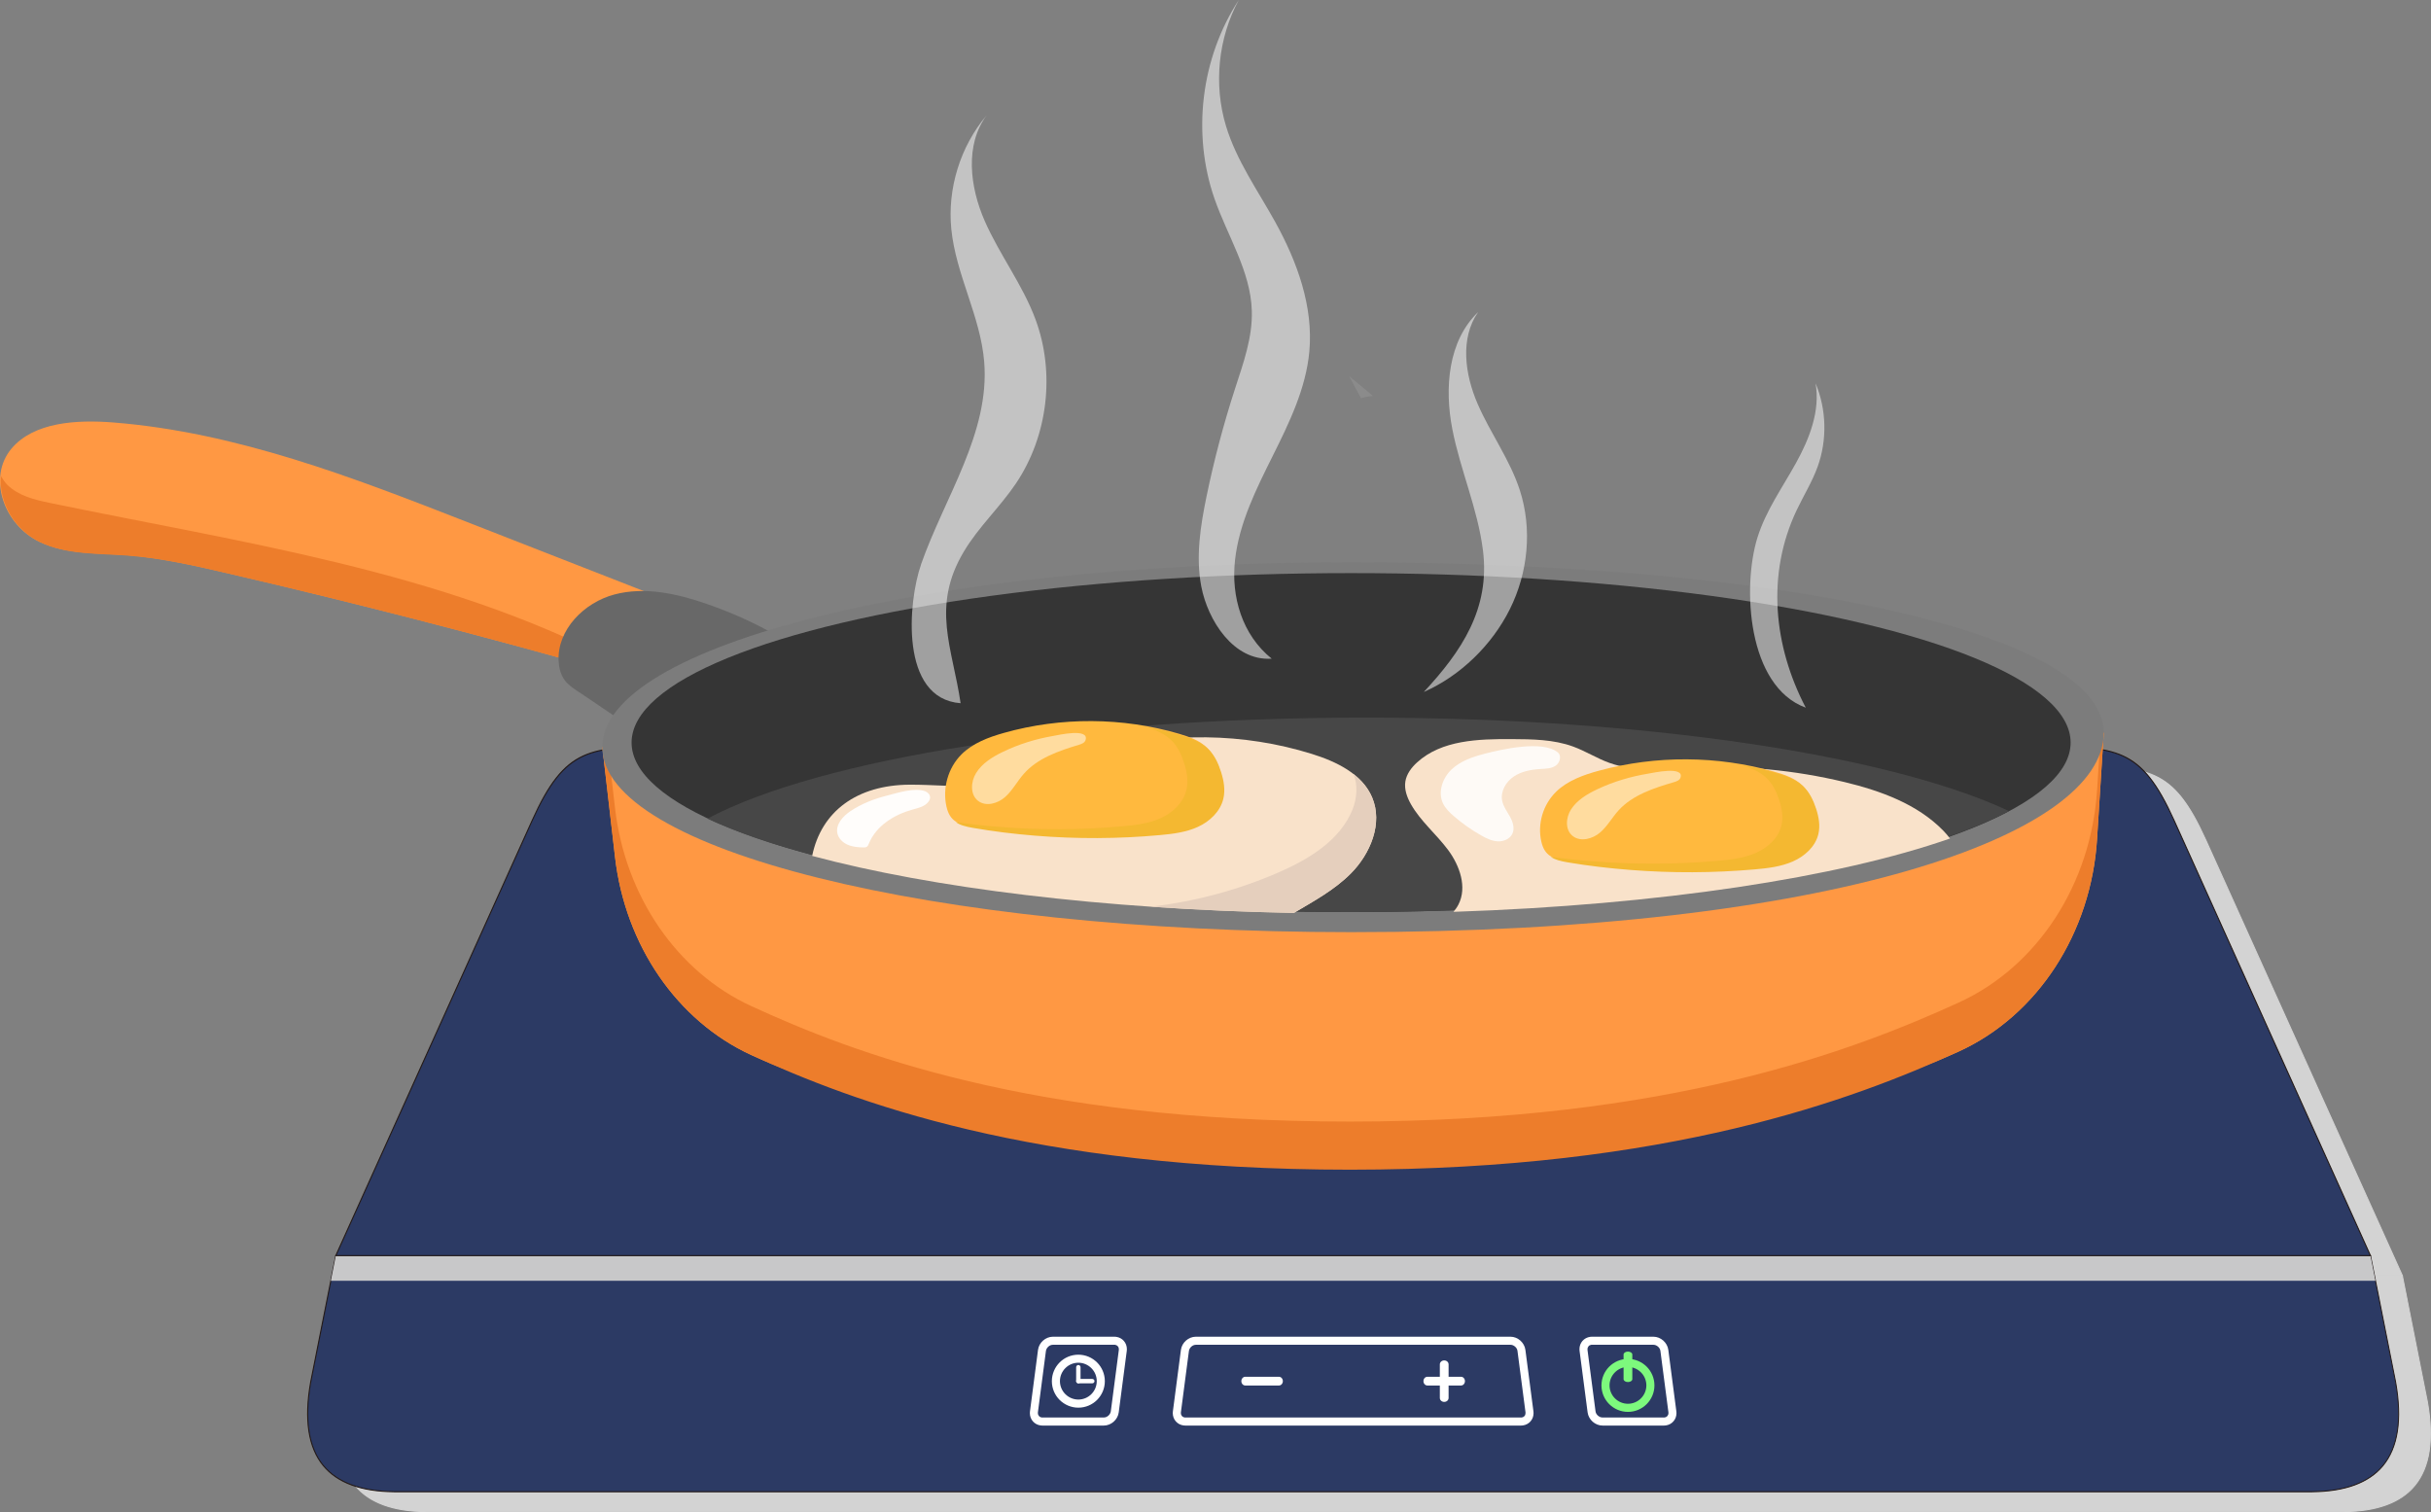 <?xml version="1.0" encoding="UTF-8"?>
<svg id="Layer_2" data-name="Layer 2" xmlns="http://www.w3.org/2000/svg" viewBox="0 0 611.16 380.18">
  <rect x="0" y="0" width="611.16" height="380.18" fill="#808080" stroke="none"/>
  <defs>
    <style>
      .cls-1 {
        opacity: .92;
      }

      .cls-1, .cls-2, .cls-3, .cls-4, .cls-5 {
        fill: #fff;
      }

      .cls-6 {
        fill: #c8c8c9;
      }

      .cls-6, .cls-7, .cls-8 {
        fill-rule: evenodd;
      }

      .cls-9 {
        fill: #f9e2ca;
      }

      .cls-10 {
        fill: #ffb93e;
      }

      .cls-3 {
        opacity: .5;
      }

      .cls-11 {
        fill: #7c7c7c;
      }

      .cls-7, .cls-12 {
        fill: #d3d3d3;
      }

      .cls-4 {
        opacity: .83;
      }

      .cls-13 {
        fill: #e50013;
      }

      .cls-14 {
        fill: #f4b831;
      }

      .cls-15 {
        fill: #e5cfbd;
      }

      .cls-16 {
        fill: #ff9843;
      }

      .cls-17 {
        fill: #231916;
      }

      .cls-5 {
        opacity: .53;
      }

      .cls-18 {
        fill: #353535;
      }

      .cls-19 {
        fill: #474747;
      }

      .cls-20 {
        fill: #ed7d2b;
      }

      .cls-21 {
        fill: #7df97d;
      }

      .cls-22 {
        fill: #686868;
      }

      .cls-23 {
        fill: #f2f2f2;
        opacity: .1;
      }

      .cls-8 {
        fill: #2c3a64;
      }
    </style>
  </defs>
  <g id="Layer_1-2" data-name="Layer 1">
    <g>
      <path class="cls-23" d="M339.16,94.54l6,5s-2,.2-3,.6l-3-5.6Z"/>
      <g>
        <g>
          <path class="cls-7" d="M92.43,320.69h511.52l6.32,31.82c3.92,22.06-7.88,27.42-20.99,27.54H107.09c-13.11-.12-24.91-5.48-20.99-27.54l6.32-31.82Z"/>
          <path class="cls-12" d="M589.28,380.18H107.09c-8.3-.07-14.31-2.28-17.87-6.57-3.83-4.61-4.92-11.72-3.25-21.13l6.35-31.93h511.73l.02,.11,6.32,31.82c1.67,9.42,.58,16.52-3.25,21.13-3.56,4.28-9.57,6.49-17.87,6.57Zm-496.74-59.36l-6.3,31.71c-1.66,9.33-.58,16.37,3.19,20.91,3.51,4.22,9.45,6.4,17.67,6.47h482.19c8.22-.07,14.16-2.25,17.67-6.47,3.77-4.54,4.85-11.58,3.19-20.91l-6.3-31.71H92.54Z"/>
          <polygon class="cls-7" points="92.43 320.69 348.19 320.69 603.94 320.69 605.2 327.01 348.19 327.01 91.17 327.01 92.43 320.69"/>
          <path class="cls-7" d="M92.43,320.69h511.52l-49.36-109.38c-8.26-18.3-13.93-18.59-34.68-18.59H176.46c-20.75,0-26.42,.29-34.68,18.59l-49.36,109.38Z"/>
          <path class="cls-12" d="M604.15,320.82H92.22l.08-.19,49.36-109.38c8.42-18.66,14.54-18.66,34.8-18.66h343.45c20.26,0,26.37,0,34.8,18.66l49.44,109.57Zm-511.52-.26h511.11l-49.27-109.19c-8.35-18.51-14.43-18.51-34.56-18.51H176.46c-20.13,0-26.2,0-34.56,18.51l-49.27,109.19Z"/>
          <path class="cls-12" d="M358.44,257.32v-.04h0c0-1.6-1.1-3.07-2.89-4.14-1.87-1.12-4.47-1.82-7.36-1.82s-5.49,.7-7.36,1.82c-1.79,1.07-2.89,2.54-2.89,4.14h0v.02c0,1.59,1.11,3.05,2.89,4.12,1.87,1.12,4.47,1.82,7.36,1.82s5.49-.7,7.36-1.82c1.77-1.06,2.87-2.51,2.89-4.1m-27.4,41.2l-.18-.02c-.17-.02-.35-.04-.51-.06h0c-15.55-2.01-28.49-7.09-37.61-14.16-9.4-7.28-14.75-16.67-14.75-27,0-11.75,7.9-22.38,20.67-30.06,12.69-7.63,30.2-12.35,49.52-12.35s36.83,4.72,49.52,12.35c12.77,7.68,20.67,18.31,20.67,30.06,0,9.78-5.5,18.81-14.73,26.02-9.34,7.29-22.5,12.72-37.63,15.13h0c-.34,.06-.69,.09-1.05,.1-1.47,.06-2.91-.23-4.05-.76-1.22-.57-2.12-1.43-2.4-2.47-.04-.15-.07-.32-.08-.5v-.05s0-32.65,0-32.65c-.38,.31-.8,.6-1.26,.87-2.32,1.39-5.5,2.26-9,2.26s-6.68-.86-9-2.26c-.45-.27-.87-.56-1.26-.87v32.7c-.02,.18-.04,.34-.08,.49-.28,1.04-1.17,1.9-2.4,2.47-1.14,.53-2.58,.82-4.05,.76-.12,0-.24-.01-.36-.02h0Zm-1.83-24.17c.05,.09,.1,.19,.15,.28,.41,.89,.39,1.85-.13,2.76-.13,.23-.3,.47-.51,.7h0c-.95,1.06-2.49,1.78-4.21,2.1-.67,.12-1.36,.18-2.07,.17,.33,.84,.28,1.73-.2,2.58-.14,.24-.31,.48-.5,.7-.83,.93-2.13,1.6-3.6,1.96,5.2,1.98,10.99,3.46,17.16,4.32v-18.78c-.15,.33-.36,.65-.64,.97-.95,1.06-2.49,1.78-4.21,2.09h0c-.4,.08-.81,.13-1.23,.15Zm46.91,3.7c5-2.4,9.13-5.43,12.02-8.89,3-3.58,4.68-7.61,4.68-11.88,0-7.31-4.95-13.95-12.96-18.76-8.09-4.87-19.29-7.88-31.68-7.88s-23.59,3.01-31.68,7.88c-8.01,4.81-12.96,11.45-12.96,18.76,0,4.19,1.62,8.15,4.51,11.68,2.65,3.23,6.36,6.1,10.87,8.43,1.11,.57,1.46,.8,2.8,.94,.73,.08,1.48,.05,2.18-.08,1.11-.2,2.08-.64,2.64-1.27h0c.1-.11,.19-.24,.26-.36,.25-.44,.26-.9,.06-1.33-.13-.29-.36-.56-.67-.81-.43-.34-1.3-.66-1.89-.99-.6-.32-1.18-.66-1.74-1.01-.85-.52-1.65-1.07-2.39-1.64-2.48-1.89-4.46-4.03-5.8-6.36-1.31-2.26-2.02-4.68-2.02-7.21,0-6.05,4.05-11.5,10.6-15.44,6.47-3.89,15.38-6.29,25.21-6.29s18.74,2.4,25.21,6.29c6.55,3.94,10.6,9.4,10.6,15.44,0,1.97-.44,3.89-1.25,5.72-.84,1.87-2.08,3.65-3.66,5.28-1.06,1.1-2.28,2.13-3.63,3.1-1.19,.84-2.47,1.63-3.86,2.36,0,.01-.71,.29-.79,.33-.66,.34-1.11,.76-1.32,1.22-.2,.43-.18,.89,.06,1.33,.07,.12,.16,.24,.27,.36,.57,.63,1.53,1.07,2.64,1.27h0c.53,.09,1.09,.13,1.66,.11,.18,0,1.63-.17,2-.31Zm7.29,7.65c-6.53,2.96-14.11,5.12-22.34,6.23v2.82h0s.02,.1,.03,.16c.13,.48,.57,.88,1.19,1.17,.7,.33,1.61,.5,2.54,.47,.19,0,.39-.03,.6-.05,14.63-2.33,27.34-7.55,36.33-14.58,8.76-6.84,13.98-15.4,13.98-24.64,0-11.12-7.52-21.2-19.68-28.51-12.24-7.36-29.17-11.91-47.89-11.91s-35.65,4.55-47.89,11.91c-12.16,7.31-19.68,17.39-19.68,28.51,0,9.8,5.08,18.7,14,25.62,8.76,6.79,21.23,11.67,36.24,13.6h0c.24,.03,.46,.05,.67,.06,.94,.04,1.84-.14,2.54-.47,.62-.29,1.07-.7,1.19-1.18,.01-.06,.03-.11,.03-.16v-2.82c-8.15-1.1-15.66-3.23-22.14-6.14-.59-.26-1.15-.53-1.72-.81-3.19-1.55-6.11-3.3-8.71-5.21-8.3-6.13-13.27-13.96-13.27-22.5,0-9.85,6.62-18.76,17.32-25.19,10.61-6.38,25.26-10.33,41.42-10.33s30.8,3.95,41.42,10.33c10.7,6.43,17.32,15.34,17.32,25.19,0,8.54-4.98,16.38-13.29,22.51-2.66,1.97-5.67,3.75-8.97,5.33-.42,.2-.83,.39-1.25,.59Zm-.1-2.28c3.12-1.5,5.97-3.2,8.49-5.06,7.81-5.76,12.49-13.1,12.49-21.08,0-9.21-6.24-17.57-16.32-23.63-10.17-6.11-24.23-9.89-39.78-9.89s-29.62,3.78-39.78,9.89c-10.08,6.06-16.32,14.42-16.32,23.63,0,7.98,4.68,15.32,12.47,21.07,2.65,1.95,5.65,3.72,8.95,5.28,1.1,.32,2.31,.36,3.41,.16h0c1.11-.2,2.07-.64,2.64-1.27,.11-.12,.2-.25,.27-.36,.25-.44,.26-.9,.06-1.33-.21-.46-.66-.89-1.32-1.22-.62-.32-1.01-.51-1.65-.85-4.58-2.44-8.37-5.42-11.11-8.76-3.14-3.83-4.91-8.15-4.91-12.72,0-7.95,5.33-15.13,13.96-20.31,8.54-5.13,20.32-8.31,33.31-8.31s24.77,3.18,33.31,8.31c8.62,5.19,13.96,12.37,13.96,20.31,0,4.66-1.84,9.06-5.09,12.95-2.9,3.47-6.94,6.52-11.81,9-.16,.08-.61,.31-.76,.39-.66,.34-1.11,.76-1.32,1.22-.2,.43-.18,.89,.06,1.33,.07,.12,.16,.24,.27,.36h0c.56,.63,1.53,1.07,2.65,1.27h0c.69,.13,1.42,.16,2.15,.08,.71-.07,1.11-.17,1.71-.46Zm-13.07-11.4c1.22-.65,2.36-1.35,3.41-2.09,1.24-.88,2.35-1.83,3.31-2.83,1.42-1.47,2.54-3.07,3.29-4.75,.72-1.62,1.11-3.32,1.11-5.08,0-5.41-3.67-10.32-9.6-13.89-6.02-3.62-14.35-5.86-23.57-5.86s-17.56,2.24-23.57,5.86c-5.93,3.57-9.6,8.48-9.6,13.89,0,2.25,.63,4.41,1.79,6.41,1.21,2.1,3,4.04,5.26,5.75,.69,.53,1.43,1.03,2.2,1.51,.37,.23,.74,.45,1.12,.66,.74,.42,.83,.48,1.71,.65,.91,.17,1.86,.16,2.75,0h0c1.11-.2,2.07-.64,2.64-1.27,.43-.48,.55-.99,.41-1.48-.13-.43-.46-.85-.99-1.2-2.49-1.36-4.51-3.04-5.91-4.92-1.39-1.87-2.16-3.94-2.16-6.12,0-4.14,2.77-7.88,7.24-10.57,4.39-2.64,10.44-4.27,17.1-4.27s12.71,1.63,17.1,4.27c4.48,2.69,7.24,6.43,7.24,10.57,0,2.17-.77,4.24-2.14,6.1-1.4,1.9-3.43,3.58-5.93,4.94-.51,.34-.84,.75-.97,1.17-.15,.49-.03,1.01,.41,1.5,.57,.63,1.53,1.07,2.64,1.27h0c.48,.08,.98,.12,1.48,.12,.66,0,1.64-.14,2.22-.36Zm-9.17-.89v18.78c6.18-.87,11.96-2.35,17.16-4.32-1.47-.36-2.76-1.03-3.59-1.96h0c-.2-.22-.37-.46-.5-.7-.48-.85-.53-1.74-.2-2.58-.7,0-1.4-.05-2.07-.17h0c-1.73-.32-3.27-1.04-4.21-2.09-.2-.22-.37-.46-.5-.7-.51-.91-.54-1.87-.13-2.76,.04-.1,.09-.19,.15-.28-.42-.03-.83-.08-1.23-.15h0c-1.73-.32-3.27-1.04-4.21-2.09-.28-.31-.49-.64-.64-.97Zm0-13.81v11.35c.32-.72,.93-1.38,1.78-1.92h0s.02,0,.02,0c.25-.16,.51-.28,.76-.43,1.87-1.12,3.39-2.44,4.47-3.9,1.16-1.57,1.81-3.31,1.81-5.14,0-3.51-2.39-6.69-6.25-9.01-3.94-2.37-9.41-3.84-15.47-3.84s-11.52,1.47-15.47,3.84c-3.86,2.32-6.25,5.51-6.25,9.01,0,1.83,.65,3.57,1.82,5.15,1.12,1.5,2.7,2.86,4.65,3.99,.25,.15,.5,.27,.74,.43,.77,.52,1.32,1.15,1.63,1.82v-11.39c0-2.24,1.49-4.25,3.89-5.7,2.32-1.39,5.5-2.26,9-2.26s6.68,.86,9,2.26c2.4,1.44,3.89,3.46,3.89,5.7v.05Z"/>
          <g>
            <path class="cls-12" d="M288.15,343.1h-15.45c-.42,0-.82,.17-1.14,.46-.32,.29-.55,.67-.61,1.09l-2.02,15.45s0,.11,0,.18h0c0,.29,.1,.55,.27,.74,.17,.19,.4,.32,.68,.36h0s.1,0,.18,0h15.45c.42,0,.82-.18,1.14-.46,.32-.29,.55-.67,.61-1.09l2.02-15.45s0-.11,0-.18h0c0-.29-.1-.55-.27-.74-.17-.19-.4-.32-.68-.36-.04,0-.1,0-.18,0m-15.45-2.03h15.45c.13,0,.28,.01,.44,.03,.79,.1,1.47,.48,1.95,1.03,.48,.55,.76,1.27,.76,2.07h0c0,.13-.01,.28-.03,.45l-2.02,15.45c-.12,.92-.6,1.75-1.27,2.34-.68,.6-1.56,.97-2.48,.97h-15.45c-.13,0-.27-.01-.43-.03h0c-.79-.1-1.47-.48-1.95-1.03-.48-.55-.76-1.27-.76-2.07h0c0-.13,.01-.28,.03-.45l2.02-15.45c.12-.92,.6-1.75,1.27-2.34,.68-.6,1.56-.97,2.48-.97Z"/>
            <path class="cls-12" d="M408.22,341.07h15.45c.92,0,1.8,.37,2.48,.97,.67,.6,1.15,1.42,1.27,2.34l2.02,15.45c.02,.17,.03,.32,.03,.45h0c0,.8-.28,1.52-.76,2.07-.48,.55-1.16,.93-1.95,1.03h0c-.16,.02-.31,.03-.43,.03h-15.45c-.92,0-1.8-.37-2.48-.97-.67-.6-1.15-1.42-1.27-2.34l-2.02-15.45c-.02-.17-.03-.32-.03-.45h0c0-.8,.28-1.52,.76-2.07,.48-.55,1.16-.93,1.95-1.03,.16-.02,.31-.03,.44-.03m15.45,2.03h-15.45c-.08,0-.14,0-.18,0-.28,.04-.52,.17-.68,.36-.17,.19-.27,.45-.27,.74h0c0,.08,0,.14,0,.18l2.02,15.45c.05,.42,.28,.81,.61,1.09,.32,.28,.72,.46,1.14,.46h15.45c.08,0,.14,0,.18,0h0c.28-.04,.52-.17,.68-.36,.17-.19,.27-.45,.27-.74h0c0-.08,0-.14,0-.18l-2.02-15.45c-.05-.42-.28-.81-.61-1.09-.32-.28-.72-.46-1.14-.46Z"/>
            <path class="cls-12" d="M372.28,343.1h-63.63c-.42,0-.82,.18-1.14,.46-.32,.29-.55,.67-.61,1.09l-2.02,15.45s0,.11,0,.18c0,.29,.1,.55,.26,.74,.17,.19,.4,.32,.68,.36,.04,0,.1,0,.18,0h84.4c.08,0,.14,0,.18,0,.28-.04,.52-.17,.68-.36,.17-.19,.26-.45,.26-.74,0-.08,0-.14,0-.18l-2.02-15.45c-.05-.42-.28-.81-.61-1.09-.32-.28-.72-.46-1.14-.46h-15.45Zm-63.63-2.03h79.09c.92,0,1.8,.37,2.48,.97,.67,.6,1.15,1.42,1.27,2.34l2.02,15.45c.02,.17,.03,.32,.03,.45,0,.8-.28,1.52-.76,2.07-.48,.55-1.16,.93-1.95,1.03-.16,.02-.31,.03-.44,.03h-84.4c-.13,0-.28-.01-.44-.03-.79-.1-1.47-.48-1.95-1.03-.48-.55-.76-1.27-.76-2.07,0-.13,.01-.28,.03-.45l2.02-15.45c.12-.92,.6-1.75,1.27-2.34,.68-.6,1.56-.97,2.48-.97Z"/>
            <path class="cls-12" d="M420.54,350.03c-.84-.84-2-1.36-3.27-1.36s-2.44,.52-3.27,1.36c-.84,.84-1.36,2-1.36,3.27s.52,2.44,1.36,3.27c.84,.84,2,1.36,3.27,1.36s2.44-.52,3.27-1.36c.84-.84,1.36-2,1.36-3.27s-.52-2.44-1.36-3.27m-3.27-3.38c1.84,0,3.5,.75,4.71,1.95,1.2,1.2,1.95,2.87,1.95,4.71s-.75,3.5-1.95,4.71c-1.2,1.2-2.87,1.95-4.71,1.95s-3.5-.75-4.71-1.95c-1.2-1.2-1.95-2.87-1.95-4.71s.75-3.5,1.95-4.71c1.2-1.2,2.87-1.95,4.71-1.95Z"/>
            <path class="cls-12" d="M416.17,345.54c0-.4,.49-.73,1.1-.73s1.1,.33,1.1,.73v6.2c0,.4-.49,.73-1.1,.73s-1.1-.32-1.1-.73v-6.2Z"/>
            <path class="cls-12" d="M282.37,348.97c-.84-.84-2-1.36-3.27-1.36s-2.44,.52-3.27,1.36c-.84,.84-1.36,2-1.36,3.27s.52,2.44,1.36,3.27c.84,.84,2,1.36,3.27,1.36s2.44-.52,3.27-1.36c.84-.84,1.36-2,1.36-3.27s-.52-2.44-1.36-3.27m-3.27-3.38c1.84,0,3.5,.75,4.71,1.95,1.2,1.2,1.95,2.87,1.95,4.71s-.75,3.5-1.95,4.71c-1.2,1.2-2.87,1.95-4.71,1.95s-3.5-.75-4.71-1.95c-1.2-1.2-1.95-2.87-1.95-4.71s.75-3.5,1.95-4.71c1.2-1.2,2.87-1.95,4.71-1.95Z"/>
            <path class="cls-12" d="M278.55,348.73c0-.3,.25-.55,.55-.55s.55,.25,.55,.55v3.51c0,.3-.25,.55-.55,.55s-.55-.25-.55-.55v-3.51Z"/>
            <path class="cls-12" d="M282.61,351.69c.3,0,.55,.25,.55,.55s-.25,.55-.55,.55h-3.51c-.3,0-.55-.25-.55-.55s.25-.55,.55-.55h3.51Z"/>
            <path class="cls-12" d="M329.52,351.14c.55,0,.99,.49,.99,1.1s-.44,1.1-.99,1.1h-8.45c-.55,0-.99-.49-.99-1.1s.44-1.1,.99-1.1h8.45Z"/>
            <path class="cls-12" d="M369.98,348.02c0-.55,.49-.99,1.1-.99s1.1,.44,1.1,.99v8.45c0,.55-.49,.99-1.1,.99s-1.1-.44-1.1-.99v-8.45Z"/>
            <path class="cls-12" d="M375.3,351.14c.55,0,.99,.49,.99,1.1s-.44,1.1-.99,1.1h-8.45c-.55,0-.99-.49-.99-1.1s.44-1.1,.99-1.1h8.45Z"/>
          </g>
        </g>
        <g>
          <path class="cls-8" d="M84.43,315.69h511.52l6.32,31.82c3.92,22.06-7.88,27.42-20.99,27.54H99.09c-13.11-.12-24.91-5.48-20.99-27.54l6.32-31.82Z"/>
          <path class="cls-17" d="M581.28,375.18H99.09c-8.3-.07-14.31-2.28-17.87-6.57-3.83-4.61-4.92-11.72-3.25-21.13l6.35-31.93h511.73l.02,.11,6.32,31.82c1.67,9.42,.58,16.52-3.25,21.13-3.56,4.28-9.57,6.49-17.87,6.57Zm-496.74-59.36l-6.3,31.71c-1.66,9.33-.58,16.37,3.19,20.91,3.51,4.22,9.45,6.4,17.67,6.47h482.19c8.22-.07,14.16-2.25,17.67-6.47,3.77-4.54,4.85-11.58,3.19-20.91l-6.3-31.71H84.54Z"/>
          <polygon class="cls-6" points="84.43 315.69 340.19 315.69 595.94 315.69 597.2 322.01 340.19 322.01 83.17 322.01 84.43 315.69"/>
          <path class="cls-8" d="M84.43,315.69h511.52l-49.36-109.38c-8.26-18.3-13.93-18.59-34.68-18.59H168.46c-20.75,0-26.42,.29-34.68,18.59l-49.36,109.38Z"/>
          <path class="cls-17" d="M596.15,315.82H84.22l.08-.19,49.36-109.38c8.42-18.66,14.54-18.66,34.8-18.66H511.91c20.26,0,26.37,0,34.8,18.66l49.44,109.57Zm-511.52-.26h511.11l-49.27-109.19c-8.35-18.51-14.43-18.51-34.56-18.51H168.46c-20.13,0-26.2,0-34.56,18.51l-49.27,109.19Z"/>
          <path class="cls-13" d="M350.44,252.32v-.04h0c0-1.6-1.1-3.07-2.89-4.14-1.87-1.12-4.47-1.82-7.36-1.82s-5.49,.7-7.36,1.82c-1.79,1.07-2.89,2.54-2.89,4.14h0v.02c0,1.59,1.11,3.05,2.89,4.12,1.87,1.12,4.47,1.82,7.36,1.82s5.49-.7,7.36-1.82c1.77-1.06,2.87-2.51,2.89-4.1m-27.4,41.2l-.18-.02c-.17-.02-.35-.04-.51-.06h0c-15.55-2.01-28.49-7.09-37.61-14.16-9.4-7.28-14.75-16.67-14.75-27,0-11.75,7.9-22.38,20.67-30.06,12.69-7.63,30.2-12.35,49.52-12.35s36.83,4.72,49.52,12.35c12.77,7.68,20.67,18.31,20.67,30.06,0,9.78-5.5,18.81-14.73,26.02-9.34,7.29-22.5,12.72-37.63,15.13h0c-.34,.06-.69,.09-1.05,.1-1.47,.06-2.91-.23-4.05-.76-1.22-.57-2.12-1.43-2.4-2.47-.04-.15-.07-.32-.08-.5v-.05s0-32.65,0-32.65c-.38,.31-.8,.6-1.26,.87-2.32,1.39-5.5,2.26-9,2.26s-6.68-.86-9-2.26c-.45-.27-.87-.56-1.26-.87v32.7c-.02,.18-.04,.34-.08,.49-.28,1.04-1.17,1.9-2.4,2.47-1.14,.53-2.58,.82-4.05,.76-.12,0-.24-.01-.36-.02h0Zm-1.83-24.17c.05,.09,.1,.19,.15,.28,.41,.89,.39,1.85-.13,2.76-.13,.23-.3,.47-.51,.7h0c-.95,1.06-2.49,1.78-4.21,2.1-.67,.12-1.36,.18-2.07,.17,.33,.84,.28,1.73-.2,2.58-.14,.24-.31,.48-.5,.7-.83,.93-2.13,1.6-3.6,1.96,5.2,1.98,10.99,3.46,17.16,4.32v-18.78c-.15,.33-.36,.65-.64,.97-.95,1.06-2.49,1.78-4.21,2.09h0c-.4,.08-.81,.13-1.23,.15Zm46.91,3.7c5-2.4,9.13-5.43,12.02-8.89,3-3.58,4.68-7.61,4.68-11.88,0-7.31-4.95-13.95-12.96-18.76-8.09-4.87-19.29-7.88-31.68-7.88s-23.59,3.01-31.68,7.88c-8.01,4.81-12.96,11.45-12.96,18.76,0,4.19,1.62,8.15,4.51,11.68,2.65,3.23,6.36,6.1,10.87,8.43,1.11,.57,1.46,.8,2.8,.94,.73,.08,1.48,.05,2.18-.08,1.11-.2,2.08-.64,2.64-1.27h0c.1-.11,.19-.24,.26-.36,.25-.44,.26-.9,.06-1.33-.13-.29-.36-.56-.67-.81-.43-.34-1.3-.66-1.89-.99-.6-.32-1.18-.66-1.74-1.01-.85-.52-1.65-1.07-2.39-1.64-2.48-1.89-4.46-4.03-5.8-6.36-1.31-2.26-2.02-4.68-2.02-7.21,0-6.05,4.05-11.5,10.6-15.44,6.47-3.89,15.38-6.29,25.21-6.29s18.74,2.4,25.21,6.29c6.55,3.94,10.6,9.4,10.6,15.44,0,1.97-.44,3.89-1.25,5.72-.84,1.87-2.08,3.65-3.66,5.28-1.06,1.1-2.28,2.13-3.63,3.1-1.19,.84-2.47,1.63-3.86,2.36,0,.01-.71,.29-.79,.33-.66,.34-1.11,.76-1.32,1.22-.2,.43-.18,.89,.06,1.33,.07,.12,.16,.24,.27,.36,.57,.63,1.53,1.07,2.64,1.27h0c.53,.09,1.09,.13,1.66,.11,.18,0,1.63-.17,2-.31Zm7.29,7.65c-6.53,2.96-14.11,5.12-22.34,6.23v2.82h0s.02,.1,.03,.16c.13,.48,.57,.88,1.19,1.17,.7,.33,1.61,.5,2.54,.47,.19,0,.39-.03,.6-.05,14.63-2.33,27.34-7.55,36.33-14.58,8.76-6.84,13.98-15.4,13.98-24.64,0-11.12-7.52-21.2-19.68-28.51-12.24-7.36-29.17-11.91-47.89-11.91s-35.65,4.55-47.89,11.91c-12.16,7.31-19.68,17.39-19.68,28.51,0,9.8,5.08,18.7,14,25.62,8.76,6.79,21.23,11.67,36.24,13.6h0c.24,.03,.46,.05,.67,.06,.94,.04,1.84-.14,2.54-.47,.62-.29,1.07-.7,1.19-1.18,.01-.06,.03-.11,.03-.16v-2.82c-8.15-1.1-15.66-3.23-22.14-6.14-.59-.26-1.15-.53-1.72-.81-3.19-1.55-6.11-3.3-8.71-5.21-8.3-6.13-13.27-13.96-13.27-22.5,0-9.85,6.62-18.76,17.32-25.19,10.61-6.38,25.26-10.33,41.42-10.33s30.8,3.95,41.42,10.33c10.7,6.43,17.32,15.34,17.32,25.19,0,8.54-4.98,16.38-13.29,22.51-2.66,1.97-5.67,3.75-8.97,5.33-.42,.2-.83,.39-1.25,.59Zm-.1-2.28c3.12-1.5,5.97-3.2,8.49-5.06,7.81-5.76,12.49-13.1,12.49-21.08,0-9.21-6.24-17.57-16.32-23.63-10.17-6.11-24.23-9.89-39.78-9.89s-29.62,3.78-39.78,9.89c-10.08,6.06-16.32,14.42-16.32,23.63,0,7.98,4.68,15.32,12.47,21.07,2.65,1.95,5.65,3.72,8.95,5.28,1.1,.32,2.31,.36,3.41,.16h0c1.11-.2,2.07-.64,2.64-1.27,.11-.12,.2-.25,.27-.36,.25-.44,.26-.9,.06-1.33-.21-.46-.66-.89-1.32-1.22-.62-.32-1.01-.51-1.65-.85-4.58-2.44-8.37-5.42-11.11-8.76-3.14-3.83-4.91-8.15-4.91-12.72,0-7.95,5.33-15.13,13.96-20.31,8.54-5.13,20.32-8.31,33.31-8.31s24.77,3.18,33.31,8.31c8.62,5.19,13.96,12.37,13.96,20.31,0,4.66-1.84,9.06-5.09,12.95-2.9,3.47-6.94,6.52-11.81,9-.16,.08-.61,.31-.76,.39-.66,.34-1.11,.76-1.32,1.22-.2,.43-.18,.89,.06,1.33,.07,.12,.16,.24,.27,.36h0c.56,.63,1.53,1.07,2.65,1.27h0c.69,.13,1.42,.16,2.15,.08,.71-.07,1.11-.17,1.71-.46Zm-13.07-11.4c1.22-.65,2.36-1.35,3.41-2.09,1.24-.88,2.35-1.83,3.31-2.83,1.42-1.47,2.54-3.07,3.29-4.75,.72-1.62,1.11-3.32,1.11-5.08,0-5.41-3.67-10.32-9.6-13.89-6.02-3.62-14.35-5.86-23.57-5.86s-17.56,2.24-23.57,5.86c-5.93,3.57-9.6,8.48-9.6,13.89,0,2.25,.63,4.41,1.79,6.41,1.21,2.1,3,4.04,5.26,5.75,.69,.53,1.43,1.03,2.2,1.51,.37,.23,.74,.45,1.12,.66,.74,.42,.83,.48,1.71,.65,.91,.17,1.86,.16,2.75,0h0c1.11-.2,2.07-.64,2.64-1.27,.43-.48,.55-.99,.41-1.48-.13-.43-.46-.85-.99-1.2-2.49-1.36-4.51-3.04-5.91-4.92-1.39-1.87-2.16-3.94-2.16-6.12,0-4.14,2.77-7.88,7.24-10.57,4.39-2.64,10.44-4.27,17.1-4.27s12.71,1.63,17.1,4.27c4.48,2.69,7.24,6.43,7.24,10.57,0,2.17-.77,4.24-2.14,6.1-1.4,1.9-3.43,3.58-5.93,4.94-.51,.34-.84,.75-.97,1.17-.15,.49-.03,1.01,.41,1.5,.57,.63,1.53,1.07,2.64,1.27h0c.48,.08,.98,.12,1.48,.12,.66,0,1.64-.14,2.22-.36Zm-9.17-.89v18.78c6.18-.87,11.96-2.35,17.16-4.32-1.47-.36-2.76-1.03-3.59-1.96h0c-.2-.22-.37-.46-.5-.7-.48-.85-.53-1.74-.2-2.58-.7,0-1.4-.05-2.07-.17h0c-1.73-.32-3.27-1.04-4.21-2.09-.2-.22-.37-.46-.5-.7-.51-.91-.54-1.87-.13-2.76,.04-.1,.09-.19,.15-.28-.42-.03-.83-.08-1.23-.15h0c-1.73-.32-3.27-1.04-4.21-2.09-.28-.31-.49-.64-.64-.97Zm0-13.81v11.35c.32-.72,.93-1.38,1.78-1.92h0s.02,0,.02,0c.25-.16,.51-.28,.76-.43,1.87-1.12,3.39-2.44,4.47-3.9,1.16-1.57,1.81-3.31,1.81-5.14,0-3.51-2.39-6.69-6.25-9.01-3.94-2.37-9.41-3.84-15.47-3.84s-11.52,1.47-15.47,3.84c-3.86,2.32-6.25,5.51-6.25,9.01,0,1.83,.65,3.57,1.82,5.15,1.12,1.5,2.7,2.86,4.65,3.99,.25,.15,.5,.27,.74,.43,.77,.52,1.32,1.15,1.63,1.82v-11.39c0-2.24,1.49-4.25,3.89-5.7,2.32-1.39,5.5-2.26,9-2.26s6.68,.86,9,2.26c2.4,1.44,3.89,3.46,3.89,5.7v.05Z"/>
          <g>
            <path class="cls-2" d="M280.15,338.1h-15.45c-.42,0-.82,.17-1.14,.46-.32,.29-.55,.67-.61,1.09l-2.02,15.45s0,.11,0,.18h0c0,.29,.1,.55,.27,.74,.17,.19,.4,.32,.68,.36h0s.1,0,.18,0h15.45c.42,0,.82-.18,1.14-.46,.32-.29,.55-.67,.61-1.09l2.02-15.45s0-.11,0-.18h0c0-.29-.1-.55-.27-.74-.17-.19-.4-.32-.68-.36-.04,0-.1,0-.18,0m-15.45-2.03h15.45c.13,0,.28,.01,.44,.03,.79,.1,1.47,.48,1.95,1.03,.48,.55,.76,1.27,.76,2.07h0c0,.13-.01,.28-.03,.45l-2.02,15.45c-.12,.92-.6,1.75-1.27,2.34-.68,.6-1.56,.97-2.48,.97h-15.45c-.13,0-.27-.01-.43-.03h0c-.79-.1-1.47-.48-1.95-1.03-.48-.55-.76-1.27-.76-2.07h0c0-.13,.01-.28,.03-.45l2.02-15.45c.12-.92,.6-1.75,1.27-2.34,.68-.6,1.56-.97,2.48-.97Z"/>
            <path class="cls-2" d="M400.22,336.07h15.45c.92,0,1.8,.37,2.48,.97,.67,.6,1.15,1.42,1.27,2.34l2.02,15.45c.02,.17,.03,.32,.03,.45h0c0,.8-.28,1.52-.76,2.07-.48,.55-1.16,.93-1.95,1.03h0c-.16,.02-.31,.03-.43,.03h-15.45c-.92,0-1.8-.37-2.48-.97-.67-.6-1.15-1.42-1.27-2.34l-2.02-15.45c-.02-.17-.03-.32-.03-.45h0c0-.8,.28-1.52,.76-2.07,.48-.55,1.16-.93,1.95-1.03,.16-.02,.31-.03,.44-.03m15.45,2.03h-15.45c-.08,0-.14,0-.18,0-.28,.04-.52,.17-.68,.36-.17,.19-.27,.45-.27,.74h0c0,.08,0,.14,0,.18l2.02,15.45c.05,.42,.28,.81,.61,1.09,.32,.28,.72,.46,1.14,.46h15.45c.08,0,.14,0,.18,0h0c.28-.04,.52-.17,.68-.36,.17-.19,.27-.45,.27-.74h0c0-.08,0-.14,0-.18l-2.02-15.45c-.05-.42-.28-.81-.61-1.09-.32-.28-.72-.46-1.14-.46Z"/>
            <path class="cls-2" d="M364.28,338.1h-63.63c-.42,0-.82,.18-1.14,.46-.32,.29-.55,.67-.61,1.09l-2.02,15.45s0,.11,0,.18c0,.29,.1,.55,.26,.74,.17,.19,.4,.32,.68,.36,.04,0,.1,0,.18,0h84.4c.08,0,.14,0,.18,0,.28-.04,.52-.17,.68-.36,.17-.19,.26-.45,.26-.74,0-.08,0-.14,0-.18l-2.02-15.45c-.05-.42-.28-.81-.61-1.09-.32-.28-.72-.46-1.14-.46h-15.45Zm-63.63-2.03h79.09c.92,0,1.8,.37,2.48,.97,.67,.6,1.15,1.42,1.27,2.34l2.02,15.45c.02,.17,.03,.32,.03,.45,0,.8-.28,1.52-.76,2.07-.48,.55-1.16,.93-1.95,1.03-.16,.02-.31,.03-.44,.03h-84.4c-.13,0-.28-.01-.44-.03-.79-.1-1.47-.48-1.95-1.03-.48-.55-.76-1.27-.76-2.07,0-.13,.01-.28,.03-.45l2.02-15.45c.12-.92,.6-1.75,1.27-2.34,.68-.6,1.56-.97,2.48-.97Z"/>
            <path class="cls-21" d="M412.54,345.03c-.84-.84-2-1.36-3.27-1.36s-2.44,.52-3.27,1.36c-.84,.84-1.36,2-1.36,3.27s.52,2.44,1.36,3.27c.84,.84,2,1.36,3.27,1.36s2.44-.52,3.27-1.36c.84-.84,1.36-2,1.36-3.27s-.52-2.44-1.36-3.27m-3.27-3.38c1.84,0,3.5,.75,4.71,1.95,1.2,1.2,1.95,2.87,1.95,4.71s-.75,3.5-1.95,4.71c-1.2,1.2-2.87,1.95-4.71,1.95s-3.5-.75-4.71-1.95c-1.2-1.2-1.95-2.87-1.95-4.71s.75-3.5,1.95-4.71c1.2-1.2,2.87-1.95,4.71-1.95Z"/>
            <path class="cls-21" d="M408.17,340.54c0-.4,.49-.73,1.1-.73s1.1,.33,1.1,.73v6.2c0,.4-.49,.73-1.1,.73s-1.1-.32-1.1-.73v-6.2Z"/>
            <path class="cls-2" d="M274.37,343.97c-.84-.84-2-1.36-3.27-1.36s-2.44,.52-3.27,1.36c-.84,.84-1.36,2-1.36,3.27s.52,2.44,1.36,3.27c.84,.84,2,1.36,3.27,1.36s2.44-.52,3.27-1.36c.84-.84,1.36-2,1.36-3.27s-.52-2.44-1.36-3.27m-3.27-3.38c1.84,0,3.5,.75,4.71,1.95,1.2,1.2,1.95,2.87,1.95,4.71s-.75,3.5-1.95,4.71c-1.2,1.2-2.87,1.95-4.71,1.95s-3.5-.75-4.71-1.95c-1.2-1.2-1.95-2.87-1.95-4.71s.75-3.5,1.95-4.71c1.2-1.2,2.87-1.95,4.71-1.95Z"/>
            <path class="cls-2" d="M270.55,343.73c0-.3,.25-.55,.55-.55s.55,.25,.55,.55v3.51c0,.3-.25,.55-.55,.55s-.55-.25-.55-.55v-3.51Z"/>
            <path class="cls-2" d="M274.61,346.69c.3,0,.55,.25,.55,.55s-.25,.55-.55,.55h-3.51c-.3,0-.55-.25-.55-.55s.25-.55,.55-.55h3.51Z"/>
            <path class="cls-2" d="M321.52,346.14c.55,0,.99,.49,.99,1.1s-.44,1.1-.99,1.1h-8.45c-.55,0-.99-.49-.99-1.1s.44-1.1,.99-1.1h8.45Z"/>
            <path class="cls-2" d="M361.98,343.02c0-.55,.49-.99,1.1-.99s1.1,.44,1.1,.99v8.45c0,.55-.49,.99-1.1,.99s-1.1-.44-1.1-.99v-8.45Z"/>
            <path class="cls-2" d="M367.3,346.14c.55,0,.99,.49,.99,1.1s-.44,1.1-.99,1.1h-8.45c-.55,0-.99-.49-.99-1.1s.44-1.1,.99-1.1h8.45Z"/>
          </g>
        </g>
        <g>
          <path class="cls-16" d="M117.42,131.24c-28.65-11.2-57.92-22.55-88.89-25.02-9.27-.74-20-.1-25.61,6.53-6.15,7.27-2.02,19.19,7.07,23.5,6.6,3.13,14.4,2.79,21.79,3.33,8.34,.62,16.52,2.46,24.65,4.34,39.99,9.26,79.65,19.72,118.9,31.35,5.15,1.53,11.76,2.74,15.13-1.03,10.02-11.2-15.32-20.43-22.11-23.09-16.98-6.64-33.95-13.28-50.93-19.91Z"/>
          <path class="cls-20" d="M154.44,166.21c-43.75-22.79-93.68-29.76-141.98-39.78-3.8-.79-7.75-1.74-10.61-4.53-.57-.56-1.09-1.33-1.61-2.18-.62,6.44,3.36,13.52,9.92,16.63,6.6,3.13,14.4,2.79,21.79,3.33,8.34,.62,16.52,2.45,24.65,4.34,31.9,7.39,63.6,15.54,95.05,24.44,.96-.71,1.89-1.46,2.78-2.25Z"/>
          <path class="cls-22" d="M145.35,173.87c-1.26-.83-2.54-1.7-3.42-2.91-.99-1.37-1.41-3.08-1.5-4.77-.38-7.87,6.42-14.72,14.04-16.73,7.61-2.02,15.71-.22,23.16,2.36,7.24,2.5,14.23,5.73,20.71,9.82,6.09,3.85,12.34,10.02,10.93,17.09-1.23,6.16-7.69,9.67-13.64,11.7-19.54,6.69-34.47-6.17-50.27-16.55Z"/>
          <path class="cls-16" d="M527.21,210.92c-1.49,23.64-14.92,44.37-34.74,53.43-26.35,12.04-72.7,23.97-152.98,23.97s-125.24-11.39-150.61-23.06c-18.67-8.58-31.7-27.62-34.26-49.77l-3.19-27.63,377.46-3.62-1.68,26.67Z"/>
          <path class="cls-20" d="M527.21,198.61c-1.49,23.64-14.92,44.37-34.74,53.43-26.35,12.04-72.8,29.94-153.08,29.94s-125.14-17.36-150.51-29.03c-18.67-8.58-31.7-27.62-34.26-49.77l-1.77-15.34h-1.42s3.19,27.64,3.19,27.64c2.56,22.15,15.59,41.19,34.26,49.77,25.38,11.67,70.53,28.83,150.51,28.83s126.73-17.69,153.08-29.73c19.83-9.06,33.26-29.79,34.74-53.43l1.68-26.67h-.77s-.9,14.37-.9,14.37Z"/>
          <path class="cls-11" d="M528.88,184.24c0,25.68-68.44,50.12-189.21,50.12-105.87,0-188.25-20.82-188.25-46.5s82.39-46.5,188.25-46.5,189.21,17.2,189.21,42.88Z"/>
          <ellipse class="cls-18" cx="339.67" cy="186.7" rx="180.89" ry="42.61"/>
          <path class="cls-19" d="M343.37,180.42c-73.9,0-137.45,10.44-165.52,25.4,29.74,13.93,90.98,23.49,161.7,23.49s137.45-10.44,165.52-25.4c-29.74-13.93-90.98-23.49-161.7-23.49Z"/>
          <g>
            <path class="cls-9" d="M325.29,229.52c5-2.96,10.14-5.75,14.24-9.84,5-4.99,8.19-12.69,5.43-19.19-2.52-5.95-9.04-9.04-15.21-10.96-17.14-5.33-35.84-5.55-53.11-.61-10.29,2.94-20.2,7.69-30.88,8.54-5.66,.45-11.35-.21-17.03-.18-13.28,.06-22.26,6.7-24.55,17.91,30.11,8.06,72.94,13.42,121.1,14.33Z"/>
            <path class="cls-9" d="M365.39,229.25c51.96-1.72,96.83-8.63,124.85-18.44-.53-.7-1.11-1.37-1.71-1.99-6.53-6.68-15.74-10.01-24.82-12.2-12.54-3.01-25.5-4.24-38.38-3.62-6.97,.33-14.19,1.16-20.75-1.21-3.13-1.13-5.98-2.96-9.11-4.1-4.89-1.79-10.23-1.84-15.44-1.87-8.36-.04-17.58,.22-23.76,5.85-1.42,1.29-2.66,2.92-2.96,4.82-.31,1.97,.42,3.96,1.4,5.7,2.43,4.29,6.37,7.52,9.32,11.47,2.95,3.96,4.88,9.41,2.61,13.79-.34,.66-.76,1.25-1.23,1.79Z"/>
          </g>
          <g>
            <path class="cls-10" d="M241.67,189.71c2.88-2.88,6.84-4.36,10.76-5.46,14.33-4.03,29.8-3.94,44.08,.26,2.51,.74,5.07,1.65,6.95,3.48,1.6,1.55,2.58,3.65,3.25,5.78,.69,2.17,1.1,4.51,.57,6.73-.76,3.2-3.4,5.7-6.39,7.07-2.99,1.37-6.32,1.78-9.6,2.07-10.42,.95-20.92,.99-31.34,.14-5.25-.43-10.5-1.06-15.69-1.97-3.43-.61-5.48-1.36-6.31-5-1.05-4.61,.38-9.75,3.73-13.1Z"/>
            <path class="cls-14" d="M306.98,194.1c-.67-2.13-1.64-4.23-3.25-5.78-1.88-1.82-4.44-2.74-6.95-3.48-2.76-.81-5.57-1.47-8.41-1.97,2.22,.7,4.42,1.6,6.08,3.21,1.6,1.56,2.58,3.65,3.25,5.78,.69,2.17,1.1,4.51,.57,6.73-.76,3.2-3.4,5.7-6.39,7.07-2.99,1.37-6.32,1.77-9.6,2.07-10.42,.95-20.92,.99-31.34,.14-3.56-.29-7.11-.68-10.65-1.18,1.06,.77,2.46,1.13,4.24,1.44,5.19,.92,10.44,1.54,15.69,1.97,10.43,.85,20.93,.81,31.34-.14,3.28-.3,6.61-.7,9.6-2.07,2.99-1.37,5.63-3.87,6.39-7.07,.53-2.22,.12-4.56-.57-6.73Z"/>
            <path class="cls-3" d="M252.02,189.08c-2.58,1.26-5.14,2.85-6.64,5.29-1.34,2.17-1.51,5.4,.5,6.97,1.96,1.53,4.94,.7,6.8-.95,1.86-1.65,3.03-3.93,4.67-5.8,3.5-4,8.82-5.8,13.9-7.34,.66-.2,1.41-.48,1.64-1.13,1.12-3.17-6.87-1.31-8.08-1.1-4.43,.76-8.74,2.09-12.78,4.06Z"/>
          </g>
          <g>
            <path class="cls-10" d="M391.23,199.03c2.88-2.78,6.84-4.21,10.76-5.27,14.33-3.89,29.8-3.8,44.08,.26,2.51,.71,5.07,1.59,6.95,3.35,1.6,1.5,2.58,3.52,3.25,5.58,.69,2.1,1.1,4.35,.57,6.49-.76,3.09-3.4,5.5-6.39,6.82-2.99,1.32-6.32,1.71-9.6,2-10.42,.92-20.92,.96-31.34,.13-5.25-.41-10.5-1.02-15.69-1.9-3.43-.58-5.48-1.31-6.31-4.82-1.05-4.45,.38-9.4,3.73-12.63Z"/>
            <path class="cls-14" d="M456.55,203.26c-.67-2.05-1.64-4.08-3.25-5.58-1.88-1.76-4.44-2.64-6.95-3.35-2.76-.78-5.57-1.42-8.4-1.9,2.22,.67,4.42,1.54,6.08,3.1,1.6,1.5,2.58,3.52,3.25,5.58,.69,2.1,1.1,4.35,.57,6.49-.76,3.09-3.4,5.5-6.39,6.82-2.99,1.32-6.32,1.71-9.6,2-10.42,.92-20.92,.96-31.34,.13-3.56-.28-7.11-.65-10.65-1.13,1.06,.74,2.46,1.09,4.24,1.39,5.19,.88,10.44,1.49,15.69,1.9,10.43,.82,20.93,.78,31.34-.13,3.28-.29,6.61-.68,9.6-2,2.99-1.32,5.63-3.73,6.39-6.82,.53-2.14,.12-4.39-.57-6.49Z"/>
            <path class="cls-3" d="M401.59,198.42c-2.58,1.21-5.14,2.75-6.64,5.1-1.34,2.1-1.51,5.21,.5,6.72,1.96,1.48,4.94,.67,6.8-.92,1.86-1.59,3.03-3.79,4.67-5.59,3.5-3.85,8.82-5.59,13.9-7.08,.66-.19,1.41-.46,1.64-1.09,1.12-3.05-6.87-1.26-8.08-1.06-4.43,.73-8.74,2.01-12.78,3.91Z"/>
          </g>
          <path class="cls-15" d="M289.3,227.96c11.56,.79,23.6,1.32,35.99,1.56,5-2.96,10.14-5.75,14.24-9.84,5-4.99,8.19-12.69,5.43-19.19-1.01-2.39-2.67-4.31-4.69-5.89,1.11,2.68,.89,6.1-.23,8.89-3.09,7.73-10.87,12.47-18.49,15.8-10.24,4.47-21.16,7.39-32.26,8.67Z"/>
          <path class="cls-4" d="M373.27,189.5c-3.02,.77-6.09,1.82-8.35,3.96-2.26,2.15-3.48,5.65-2.17,8.48,.61,1.3,1.67,2.33,2.75,3.26,2.14,1.85,4.46,3.48,6.93,4.87,1.27,.72,2.64,1.38,4.1,1.46,1.46,.07,3.05-.58,3.68-1.9,.64-1.36,.13-2.98-.59-4.29-.73-1.31-1.68-2.55-1.97-4.03-.46-2.33,.93-4.74,2.9-6.07,1.97-1.33,4.41-1.76,6.78-1.9,1.3-.08,2.68-.1,3.76-.83,1.08-.73,1.56-2.48,.57-3.32-3.8-3.21-14.32-.74-18.38,.3Z"/>
          <path class="cls-1" d="M213.89,203.87c-1.95,1.3-3.88,3.39-3.36,5.68,.3,1.31,1.4,2.34,2.64,2.86,1.24,.53,2.61,.63,3.96,.65,.24,0,.5,0,.71-.11,.33-.17,.48-.56,.62-.9,1.82-4.44,6.35-7.25,10.98-8.52,1.45-.4,3.05-.75,3.96-1.94,.25-.32,.43-.71,.43-1.11,0-.7-.57-1.29-1.22-1.54-2.64-1.03-7.04,.43-9.65,1.09-3.2,.81-6.32,2.02-9.08,3.85Z"/>
          <path class="cls-5" d="M231.54,141.93c5.94-16.97,17.35-33.04,15.89-50.96-.93-11.43-7.11-21.9-8.26-33.31-1.03-10.23,2.24-20.82,8.87-28.67-5.53,7.46-4.21,18.06-.48,26.56,3.73,8.5,9.53,16.02,12.76,24.73,5.01,13.49,3.12,29.33-4.91,41.27-4,5.94-9.37,10.9-13.05,17.05-8.35,13.91-2.91,24.2-.86,38.2-15.38-1.14-13.21-25.55-9.95-34.85Z"/>
          <path class="cls-5" d="M302.01,147.48c-1.43-7.51-.22-15.25,1.33-22.74,1.89-9.14,4.28-18.17,7.16-27.05,2.07-6.38,4.42-12.86,4.21-19.57-.3-9.93-6.09-18.73-9.36-28.1-5.74-16.42-3.43-35.45,6.08-50.02-5.19,9.58-6.37,21.26-3.21,31.69,2.63,8.7,8.02,16.24,12.42,24.2,5.49,9.95,9.56,21.17,8.53,32.48-.85,9.29-5.04,17.9-9.2,26.24-4.16,8.35-8.44,16.89-9.48,26.16-1.04,9.28,1.8,18.86,9.22,24.83-9.65,.67-16.1-9.76-17.7-18.13Z"/>
          <path class="cls-5" d="M372.82,138.38c-1.3-10.41-5.69-20.18-7.7-30.48-2.01-10.3-1.09-22.19,6.49-29.44-4.61,6.59-3.33,15.7-.13,23.08,3.2,7.38,8.1,14,10.59,21.65,3.19,9.79,2.1,20.8-2.51,30.01-4.49,8.98-12.4,16.71-21.61,20.77,9.46-10.18,16.71-20.9,14.87-35.59Z"/>
          <path class="cls-5" d="M441.84,135.12c2.09-6.71,6.26-12.54,9.66-18.68,3.41-6.15,6.14-13.15,4.94-20.07,2.76,6.6,2.95,14.23,.52,20.96-1.38,3.82-3.55,7.3-5.29,10.97-7.64,16.14-5.78,34.14,2.3,49.62-14.7-5.39-16-30.36-12.14-42.79Z"/>
        </g>
      </g>
    </g>
  </g>
</svg>